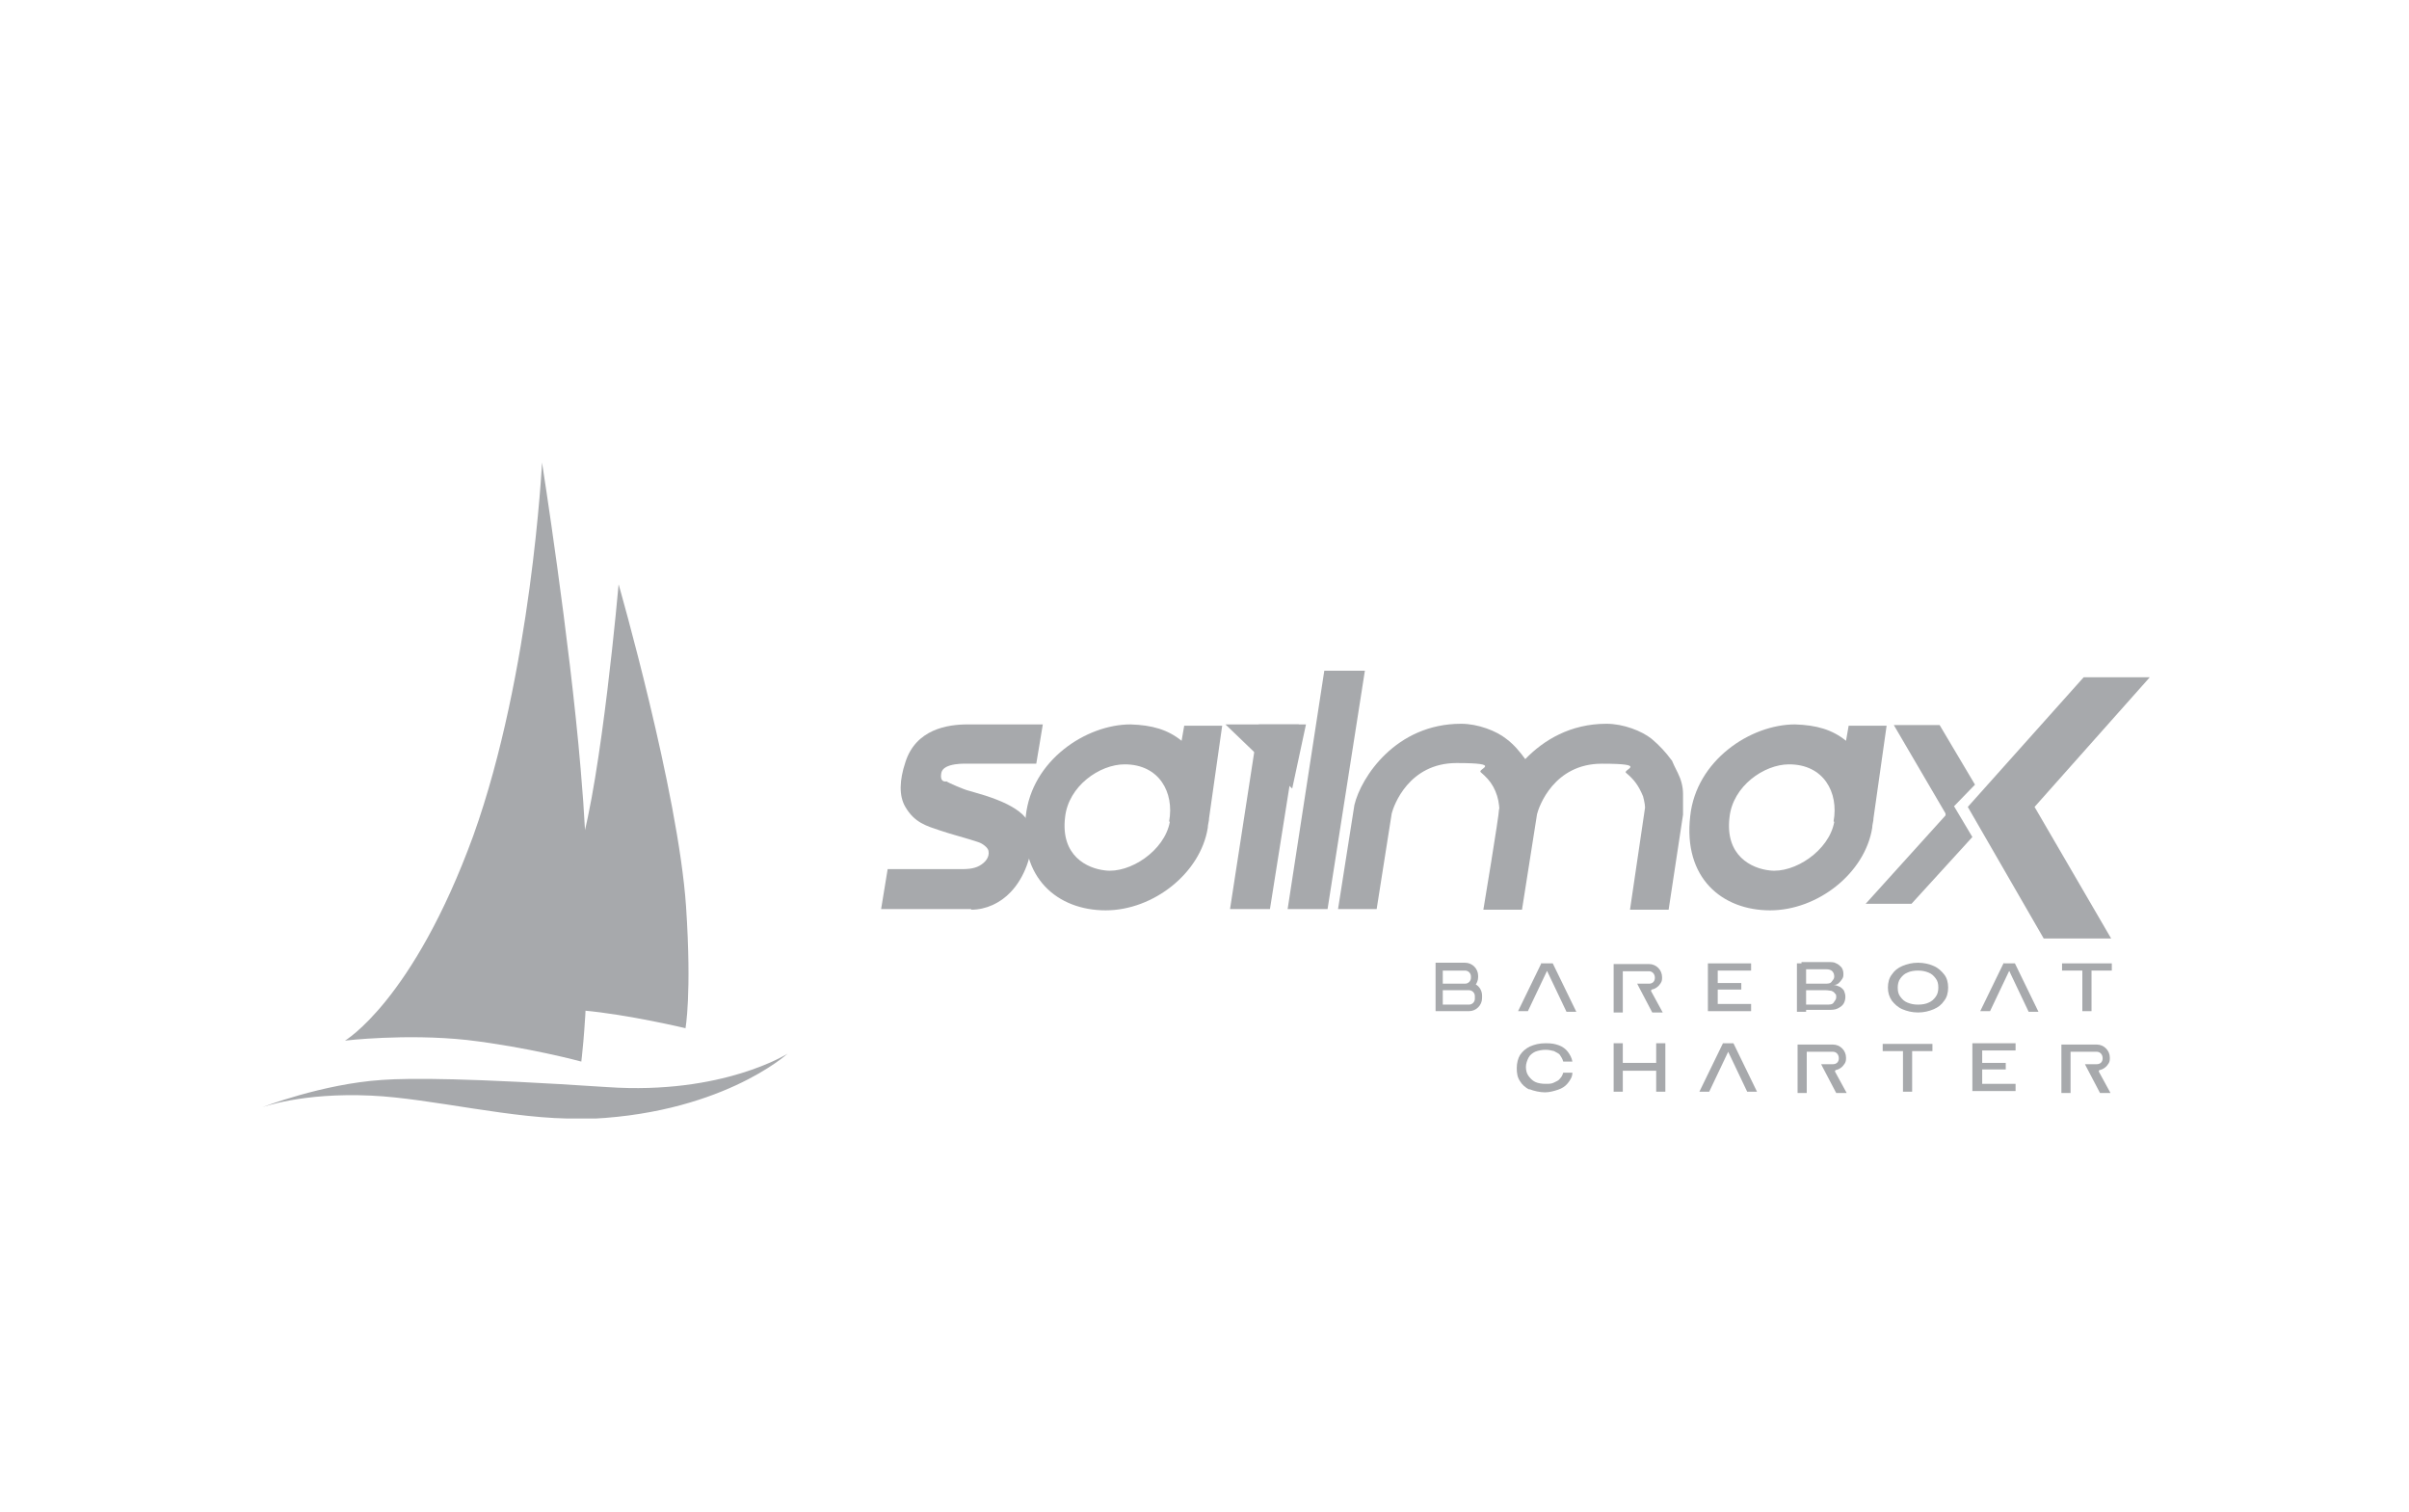 <svg xmlns="http://www.w3.org/2000/svg" fill="none" viewBox="0 0 368 231" height="231" width="368">
<g clip-path="url(#clip0_11587_6179)">
<path fill="#A7A9AC" d="M88.8 162.154C88.8 162.154 80.7 159.954 71.3 158.854C61.9 157.854 52.7 158.954 52.7 158.954C52.7 158.954 63.1 152.854 72.3 127.654C81.2 102.854 82.8 70.654 82.8 70.654C82.8 70.654 87 97.354 88.7 117.454C91.1 144.754 88.8 162.154 88.8 162.154Z"></path>
<path fill="#A7A9AC" d="M88.5 170.855C78.6 171.055 65.8 167.755 56.7 167.355C46.1 166.855 40 169.155 40 169.155C40 169.155 49.2 165.555 58.4 164.955C62.7 164.655 71.6 164.655 92.8 166.055C110.4 167.255 120.3 160.955 120.3 160.955C120.3 160.955 109.9 170.455 88.6 170.955L88.5 170.855Z"></path>
<path fill="#A7A9AC" d="M104.7 157.054C104.7 157.054 95.9 154.954 89.1 154.354C82.3 153.754 71.5 154.354 71.5 154.354C71.5 154.354 85.3 140.454 88.6 129.654C91.9 118.854 94.5 89.254 94.5 89.254C94.5 89.254 103.6 120.954 104.8 138.454C105.7 151.954 104.7 157.154 104.7 157.154V157.054Z"></path>
<path fill="#A7A9AC" d="M148.3 138.854H134.6L135.6 132.754H147.1C147.5 132.754 148.7 132.754 149.6 132.254C150.5 131.754 151.2 130.954 151 129.954C150.9 129.454 150.1 128.854 149.5 128.654C148.1 128.154 145 127.354 143.6 126.854C141.5 126.154 139.7 125.654 138.3 123.254C137.3 121.554 137.4 119.154 138.3 116.454C139.9 111.354 144.8 110.654 147.8 110.654H159.3C159.3 110.754 158.3 116.654 158.3 116.654C158.3 116.654 148 116.654 147.9 116.654C147.7 116.654 144.1 116.454 143.8 118.054C143.5 119.654 144.6 119.354 144.6 119.354C144.8 119.554 147.4 120.654 147.9 120.754L148.6 120.954C154 122.454 157.6 124.254 157.7 127.554C157.7 130.654 156.5 134.054 154.4 136.254C152.8 137.954 150.6 138.954 148.4 138.954L148.3 138.854Z"></path>
<path fill="#A7A9AC" d="M328.4 103.455H318.3L300.6 123.255L312.2 143.355H322.5L310.8 123.255L328.4 103.455Z"></path>
<path fill="#A7A9AC" d="M298.5 123.154L301.7 119.854L296.3 110.754H289.3L297.2 124.254V124.554L285 138.054H292L301.3 127.854L298.5 123.154Z"></path>
<path fill="#A7A9AC" d="M255.3 116.055C254.5 114.955 253.5 113.855 252.3 112.855C250.8 111.655 248 110.555 245.4 110.555C239.9 110.555 235.8 113.055 233 115.955C232.2 114.855 231.3 113.755 230.1 112.855C228.6 111.655 225.8 110.555 223.2 110.555C213.2 110.555 207.9 118.755 206.9 122.955L204.4 138.855H210.3L212.6 124.255C212.9 123.055 215.2 116.555 222.5 116.555C229.8 116.555 225.6 117.455 226.2 117.955C227 118.655 227.6 119.255 228.1 120.155C228.6 121.055 228.9 122.055 229 123.055C229.1 124.055 229 123.355 229 123.555C229 124.555 226.6 138.955 226.6 138.955H232.5L234.8 124.355C235.1 123.155 237.4 116.655 244.7 116.655C252 116.655 247.8 117.555 248.4 118.055C249.6 119.055 250.3 119.955 251 121.655C251 121.655 251.3 122.755 251.3 123.355L249 138.955H254.9L257.1 124.455C257.1 123.555 257.1 122.355 257.1 121.255C257.1 120.155 256.8 119.055 256.3 118.055C255.8 117.055 255.6 116.655 255.4 116.155L255.3 116.055Z"></path>
<path fill="#A7A9AC" d="M208.5 102.455L202.8 138.855H196.7L202.3 102.455H208.5Z"></path>
<path fill="#A7A9AC" d="M187.2 110.654L197.4 120.454L199.5 110.654H187.2Z"></path>
<path fill="#A7A9AC" d="M192.3 110.654L191.6 114.854L187.9 138.854H194L197 119.954L198.4 110.654H192.3Z"></path>
<path fill="#A7A9AC" d="M180.9 110.854L180.5 113.154C178.4 111.454 176 110.754 172.7 110.654C165.9 110.654 157.6 116.154 156.7 124.654C155.6 134.154 161.6 139.054 168.9 139.054C176.2 139.054 183.4 133.354 184.5 126.454C184.5 125.954 184.7 125.454 184.7 124.954L186.7 110.854H180.8H180.9ZM178.7 125.554C177.9 129.954 172.6 133.454 168.8 132.954C166.1 132.654 162 130.754 162.7 124.854C163.2 120.054 168 116.754 171.8 116.754C177.1 116.754 179.4 121.054 178.6 125.454L178.7 125.554Z"></path>
<path fill="#A7A9AC" d="M282.4 110.854L282 113.154C279.9 111.454 277.5 110.754 274.2 110.654C267.4 110.654 259.1 116.154 258.2 124.654C257.1 134.154 263.1 139.054 270.4 139.054C277.7 139.054 284.9 133.354 286 126.454C286 125.954 286.2 125.454 286.2 124.954L288.2 110.854H282.3H282.4ZM280.2 125.554C279.4 129.954 274.1 133.454 270.3 132.954C267.6 132.654 263.5 130.754 264.2 124.854C264.7 120.054 269.5 116.754 273.3 116.754C278.6 116.754 280.9 121.054 280.1 125.454L280.2 125.554Z"></path>
<path fill="#A7A9AC" d="M235.5 147.155H236.7V148.355H236.3L233.4 154.455H231.9L235.5 147.055V147.155ZM236.4 148.355V147.155H237.2L240.8 154.555H239.3L236.4 148.455V148.355Z"></path>
<path fill="#A7A9AC" d="M260.9 147.155H267.5V148.255H262.4V150.155H266V151.155H262.4V153.355H267.5V154.455H260.9V147.055V147.155Z"></path>
<path fill="#A7A9AC" d="M301.3 159.356H307.9V160.456H302.8V162.356H306.4V163.356H302.8V165.556H307.9V166.656H301.3V159.256V159.356Z"></path>
<path fill="#A7A9AC" d="M274.5 147.155H275.9V154.555H274.5V147.155ZM275.2 153.455H279C279.5 153.455 279.9 153.455 280.1 153.155C280.3 152.855 280.5 152.655 280.5 152.355C280.5 152.055 280.5 151.855 280.3 151.755C280.2 151.555 280 151.455 279.8 151.355C279.6 151.355 279.3 151.255 278.9 151.255H275.2V150.255H278.7C279.2 150.255 279.6 150.255 279.8 149.955C280 149.655 280.2 149.555 280.2 149.155C280.2 148.855 280.1 148.555 279.9 148.355C279.7 148.155 279.4 148.055 279 148.055H275.2V146.955H279.3C279.8 146.955 280.2 146.955 280.5 147.155C280.8 147.255 281.1 147.555 281.3 147.755C281.5 148.055 281.6 148.355 281.6 148.755C281.6 149.055 281.6 149.255 281.4 149.555C281.2 149.855 281.1 149.955 280.9 150.155C280.7 150.355 280.4 150.455 280.1 150.455C280.5 150.455 280.8 150.655 281.1 150.755C281.4 150.955 281.6 151.155 281.7 151.355C281.8 151.655 281.9 151.855 281.9 152.255C281.9 152.655 281.8 153.055 281.6 153.355C281.4 153.655 281.1 153.855 280.7 154.055C280.3 154.255 279.8 154.255 279.3 154.255H275.2V153.155V153.455Z"></path>
<path fill="#A7A9AC" d="M290.6 154.155C289.9 153.855 289.4 153.355 289 152.855C288.6 152.255 288.4 151.655 288.4 150.855C288.4 150.055 288.6 149.355 289 148.855C289.4 148.255 289.9 147.855 290.6 147.555C291.3 147.255 292.1 147.055 293 147.055C293.9 147.055 294.7 147.255 295.4 147.555C296.1 147.855 296.6 148.355 297 148.855C297.4 149.355 297.6 150.055 297.6 150.855C297.6 151.655 297.4 152.355 297 152.855C296.6 153.455 296.1 153.855 295.4 154.155C294.7 154.455 293.9 154.655 293 154.655C292.1 154.655 291.3 154.455 290.6 154.155ZM294.6 153.155C295.1 152.955 295.4 152.655 295.7 152.255C296 151.855 296.1 151.355 296.1 150.855C296.1 150.255 296 149.855 295.7 149.455C295.4 149.055 295.1 148.755 294.6 148.555C294.1 148.355 293.6 148.255 293 148.255C292.4 148.255 291.8 148.355 291.4 148.555C290.9 148.755 290.6 149.055 290.3 149.455C290 149.855 289.9 150.355 289.9 150.855C289.9 151.455 290 151.855 290.3 152.255C290.6 152.655 290.9 152.955 291.4 153.155C291.9 153.355 292.4 153.455 293 153.455C293.6 153.455 294.2 153.355 294.6 153.155Z"></path>
<path fill="#A7A9AC" d="M306.1 147.155H307.3V148.355H306.9L304 154.455H302.5L306.1 147.055V147.155ZM307 148.355V147.155H307.8L311.4 154.555H309.9L307 148.455V148.355Z"></path>
<path fill="#A7A9AC" d="M318.1 148.254H315V147.154H322.6V148.254H319.5V154.454H318.1V148.254Z"></path>
<path fill="#A7A9AC" d="M233.7 166.455C233 166.155 232.5 165.655 232.2 165.155C231.8 164.555 231.7 163.955 231.7 163.155C231.7 162.355 231.9 161.655 232.2 161.155C232.6 160.555 233.1 160.155 233.7 159.855C234.4 159.555 235.1 159.355 236.1 159.355C237.1 159.355 237.5 159.455 238.1 159.655C238.7 159.855 239.2 160.255 239.5 160.655C239.8 161.055 240.1 161.555 240.2 162.155H238.8C238.7 161.755 238.5 161.455 238.3 161.155C238.1 160.855 237.7 160.755 237.4 160.555C237 160.455 236.6 160.355 236.1 160.355C235.6 160.355 235 160.455 234.5 160.655C234.1 160.855 233.7 161.155 233.5 161.555C233.3 161.955 233.1 162.455 233.1 162.955C233.1 163.455 233.2 163.955 233.5 164.355C233.8 164.755 234.1 165.055 234.5 165.255C234.9 165.455 235.5 165.555 236.1 165.555C236.7 165.555 237 165.555 237.4 165.355C237.8 165.155 238.1 165.055 238.3 164.755C238.6 164.455 238.7 164.155 238.8 163.855H240.2C240.2 164.455 239.9 164.955 239.5 165.455C239.1 165.955 238.6 166.255 238 166.455C237.4 166.655 236.7 166.855 236 166.855C235.3 166.855 234.3 166.655 233.6 166.355L233.7 166.455Z"></path>
<path fill="#A7A9AC" d="M246.5 159.355H247.9V162.355H253V159.355H254.4V166.755H253V163.555H247.9V166.755H246.5V159.355Z"></path>
<path fill="#A7A9AC" d="M264.8 159.355H264.4H264H263.2L259.6 166.755H261.1L264 160.655L266.9 166.755H268.4L264.8 159.355Z"></path>
<path fill="#A7A9AC" d="M290.7 160.555H287.6V159.455H295.2V160.555H292.1V166.755H290.7V160.555Z"></path>
<path fill="#A7A9AC" d="M320.7 163.455C321.3 163.355 321.8 162.955 322.1 162.455C322.3 162.155 322.3 161.855 322.3 161.555C322.3 160.455 321.4 159.555 320.3 159.555H314.9V166.955H316.3V160.655H320.3C320.8 160.655 321.2 161.055 321.2 161.655C321.2 162.255 320.8 162.555 320.3 162.555H318.5L318.7 162.955L320.8 166.955H322.4L320.6 163.655L320.7 163.455Z"></path>
<path fill="#A7A9AC" d="M280.4 163.455C281 163.355 281.5 162.955 281.8 162.455C282 162.155 282 161.855 282 161.555C282 160.455 281.1 159.555 280 159.555H274.6V166.955H276V160.655H280C280.5 160.655 280.9 161.055 280.9 161.655C280.9 162.255 280.5 162.555 280 162.555H278.2L278.4 162.955L280.5 166.955H282.1L280.3 163.655L280.4 163.455Z"></path>
<path fill="#A7A9AC" d="M252.3 151.156C252.9 151.056 253.4 150.656 253.7 150.156C253.9 149.856 253.9 149.556 253.9 149.256C253.9 148.156 253 147.256 251.9 147.256H246.5V154.656H247.9V148.356H251.9C252.4 148.356 252.8 148.756 252.8 149.356C252.8 149.956 252.4 150.256 251.9 150.256H250.1L250.3 150.656L252.4 154.656H254L252.2 151.356L252.3 151.156Z"></path>
<path fill="#A7A9AC" d="M225.4 150.455C225.6 150.155 225.8 149.755 225.8 149.255V149.055C225.8 147.955 224.9 147.055 223.8 147.055H219.3V154.455H224.4C225.5 154.455 226.4 153.555 226.4 152.455V152.055C226.4 151.355 226 150.655 225.4 150.355V150.455ZM220.4 148.255H223.8C224.3 148.255 224.7 148.655 224.7 149.155V149.355C224.7 149.855 224.3 150.255 223.8 150.255H220.4V148.355V148.255ZM225.3 152.555C225.3 153.055 224.9 153.455 224.4 153.455H220.4V151.255H224.4C224.9 151.255 225.3 151.655 225.3 152.155V152.555Z"></path>
</g>
<defs>
<clipPath id="clip0_11587_6179">
<rect transform="translate(40 70.654)" fill="white" height="100.2" width="288.4"></rect>
</clipPath>
</defs>
</svg>
